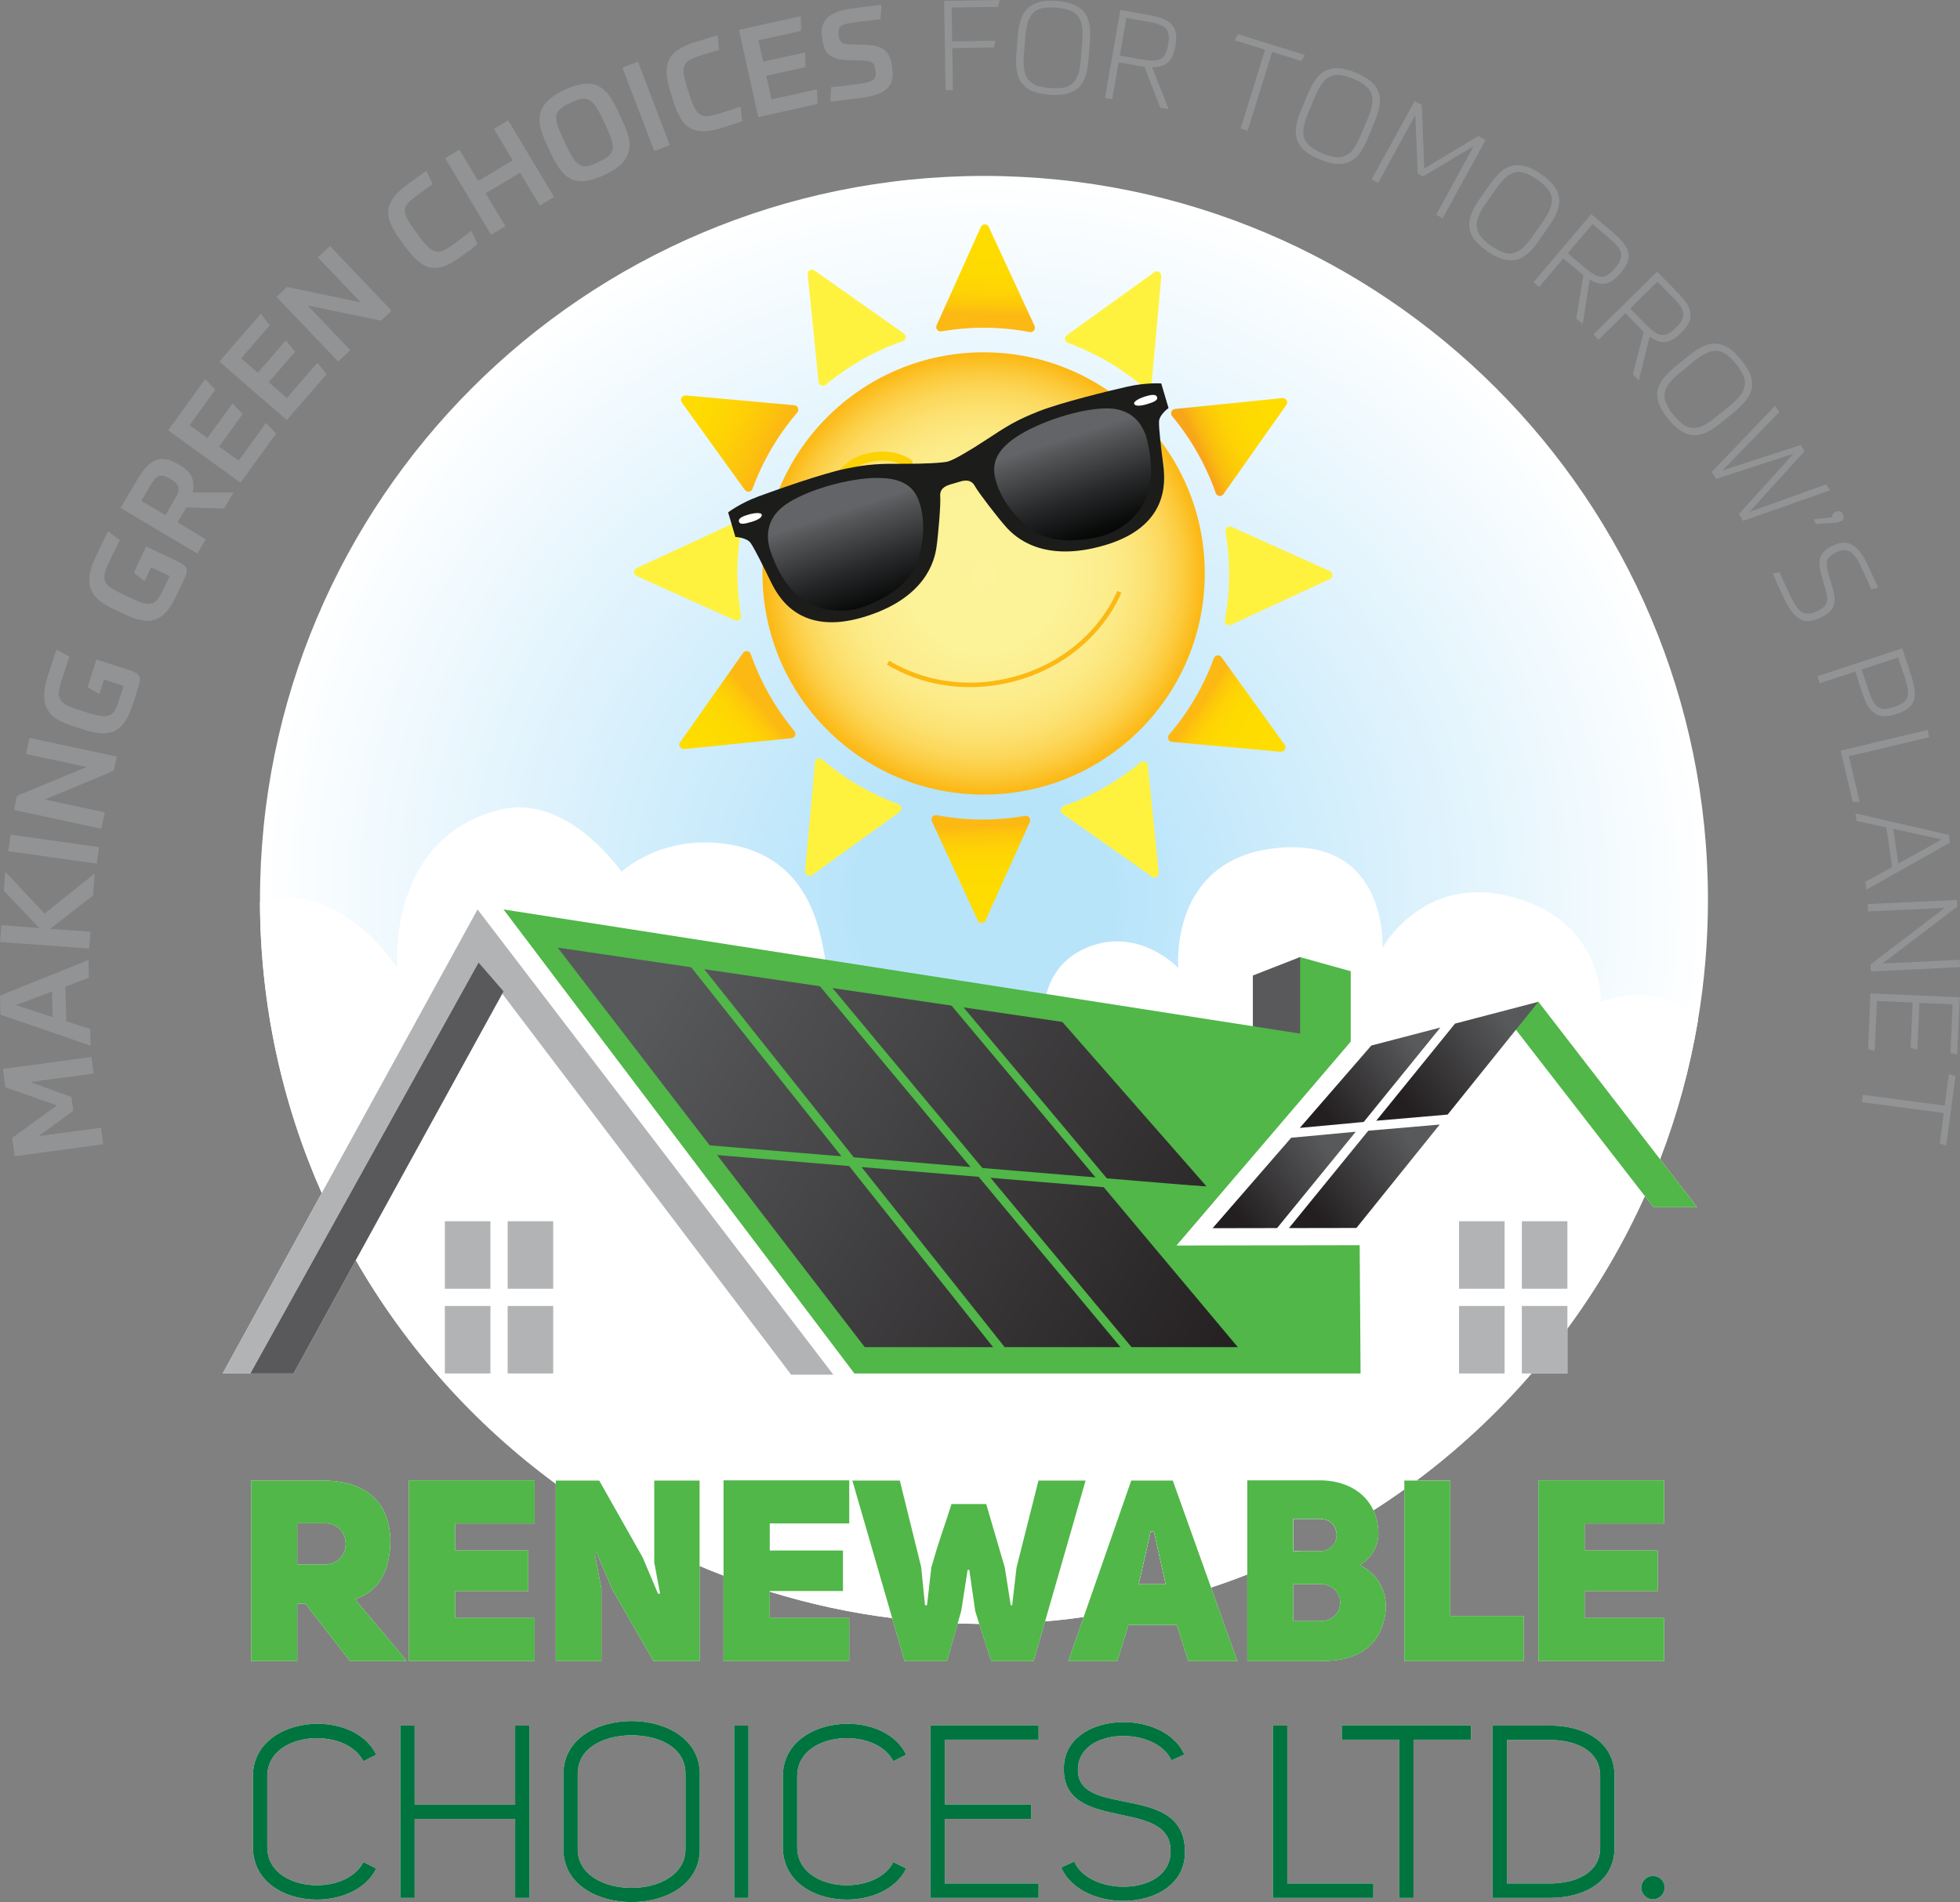<?xml version="1.0" encoding="UTF-8"?>
<svg id="Layer_2" data-name="Layer 2" xmlns="http://www.w3.org/2000/svg" xmlns:xlink="http://www.w3.org/1999/xlink" viewBox="0 0 175.13 169.95">
  <rect x="0" y="0" width="175.13" height="169.95" fill="#808080" stroke="none"/>
  <defs>
    <style>
      .cls-1 {
        fill: #b1b3b4;
      }

      .cls-1, .cls-2, .cls-3, .cls-4, .cls-5, .cls-6, .cls-7, .cls-8, .cls-9, .cls-10, .cls-11, .cls-12, .cls-13, .cls-14, .cls-15, .cls-16, .cls-17, .cls-18, .cls-19, .cls-20, .cls-21, .cls-22, .cls-23, .cls-24, .cls-25, .cls-26, .cls-27 {
        stroke-width: 0px;
      }

      .cls-2 {
        fill: url(#linear-gradient-12);
      }

      .cls-3 {
        fill: url(#linear-gradient);
      }

      .cls-4 {
        fill: url(#linear-gradient-6);
      }

      .cls-5 {
        fill: #fff23e;
      }

      .cls-6 {
        fill: url(#linear-gradient-11);
      }

      .cls-7 {
        fill: url(#linear-gradient-5);
      }

      .cls-8, .cls-28, .cls-29, .cls-30, .cls-31, .cls-32 {
        fill: none;
      }

      .cls-9 {
        fill: #50b748;
      }

      .cls-10 {
        fill: #919395;
      }

      .cls-11 {
        fill: url(#linear-gradient-13);
      }

      .cls-28 {
        stroke-width: .72px;
      }

      .cls-28, .cls-29, .cls-30, .cls-31, .cls-32 {
        stroke-miterlimit: 10;
      }

      .cls-28, .cls-29, .cls-32 {
        stroke: #50b748;
      }

      .cls-29, .cls-30 {
        stroke-width: .81px;
      }

      .cls-12 {
        fill: #fff;
      }

      .cls-30 {
        stroke: #fdd204;
        stroke-linecap: round;
      }

      .cls-13 {
        fill: url(#linear-gradient-2);
      }

      .cls-14 {
        fill: #221f1f;
      }

      .cls-15 {
        fill: url(#linear-gradient-7);
      }

      .cls-16 {
        fill: url(#radial-gradient-2);
      }

      .cls-17 {
        fill: url(#linear-gradient-3);
      }

      .cls-18 {
        fill: #1c1c1a;
      }

      .cls-19 {
        fill: #00743e;
      }

      .cls-20 {
        fill: url(#linear-gradient-9);
      }

      .cls-31 {
        stroke: #fcb813;
        stroke-width: .4px;
      }

      .cls-21 {
        fill: url(#radial-gradient);
      }

      .cls-22 {
        fill: url(#linear-gradient-8);
      }

      .cls-32 {
        stroke-width: .76px;
      }

      .cls-23 {
        fill: url(#linear-gradient-10);
      }

      .cls-24 {
        fill: url(#radial-gradient-3);
      }

      .cls-25 {
        fill: url(#linear-gradient-4);
      }

      .cls-26 {
        fill: url(#radial-gradient-4);
      }

      .cls-27 {
        fill: #59595c;
      }
    </style>
    <radialGradient id="radial-gradient" cx="87.92" cy="80.41" fx="87.92" fy="80.41" r="64.69" gradientUnits="userSpaceOnUse">
      <stop offset=".18" stop-color="#b8e4fa"/>
      <stop offset="1" stop-color="#fff"/>
    </radialGradient>
    <radialGradient id="radial-gradient-2" cx="-293.59" cy="353.2" fx="-293.59" fy="353.2" r="19.76" gradientTransform="translate(295.44 -358.48) rotate(-12.87)" gradientUnits="userSpaceOnUse">
      <stop offset="0" stop-color="#fcf39a"/>
      <stop offset=".35" stop-color="#fcf297"/>
      <stop offset=".51" stop-color="#fcee90"/>
      <stop offset=".64" stop-color="#fce983"/>
      <stop offset=".74" stop-color="#fce171"/>
      <stop offset=".83" stop-color="#fcd75a"/>
      <stop offset=".91" stop-color="#fcca3c"/>
      <stop offset=".98" stop-color="#fcbb1b"/>
      <stop offset="1" stop-color="#fcb813"/>
    </radialGradient>
    <linearGradient id="linear-gradient" x1="59.64" y1="35.22" x2="69.27" y2="40.27" gradientUnits="userSpaceOnUse">
      <stop offset="0" stop-color="#fd0"/>
      <stop offset=".36" stop-color="#feda01"/>
      <stop offset=".62" stop-color="#fed006"/>
      <stop offset=".85" stop-color="#fcc10e"/>
      <stop offset=".95" stop-color="#fcb813"/>
    </linearGradient>
    <linearGradient id="linear-gradient-2" x1="69.83" y1="61.1" x2="61.42" y2="68.29" gradientUnits="userSpaceOnUse">
      <stop offset=".24" stop-color="#fcb813"/>
      <stop offset=".33" stop-color="#fdc80a"/>
      <stop offset=".44" stop-color="#fed404"/>
      <stop offset=".6" stop-color="#fedb00"/>
      <stop offset="1" stop-color="#fd0"/>
    </linearGradient>
    <linearGradient id="linear-gradient-3" x1="87.64" y1="73" x2="88.09" y2="82.63" gradientUnits="userSpaceOnUse">
      <stop offset=".08" stop-color="#fcb813"/>
      <stop offset=".18" stop-color="#fdc80a"/>
      <stop offset=".32" stop-color="#fed404"/>
      <stop offset=".51" stop-color="#fedb00"/>
      <stop offset="1" stop-color="#fd0"/>
    </linearGradient>
    <linearGradient id="linear-gradient-4" x1="107.33" y1="62.8" x2="113.19" y2="66.87" gradientUnits="userSpaceOnUse">
      <stop offset="0" stop-color="#fcb813"/>
      <stop offset=".12" stop-color="#fdc80a"/>
      <stop offset=".26" stop-color="#fed404"/>
      <stop offset=".47" stop-color="#fedb00"/>
      <stop offset="1" stop-color="#fd0"/>
    </linearGradient>
    <linearGradient id="linear-gradient-5" x1="105.89" y1="40.93" x2="116.44" y2="36.19" gradientUnits="userSpaceOnUse">
      <stop offset=".13" stop-color="#f9a51a"/>
      <stop offset=".19" stop-color="#fab711"/>
      <stop offset=".29" stop-color="#fcc809"/>
      <stop offset=".41" stop-color="#fed404"/>
      <stop offset=".57" stop-color="#fedb00"/>
      <stop offset=".99" stop-color="#fd0"/>
    </linearGradient>
    <linearGradient id="linear-gradient-6" x1="88.05" y1="29.42" x2="88.36" y2="19.63" gradientUnits="userSpaceOnUse">
      <stop offset=".13" stop-color="#fcb813"/>
      <stop offset=".23" stop-color="#fdc80a"/>
      <stop offset=".35" stop-color="#fed404"/>
      <stop offset=".53" stop-color="#fedb00"/>
      <stop offset="1" stop-color="#fd0"/>
    </linearGradient>
    <radialGradient id="radial-gradient-3" cx="-302.39" cy="345.28" fx="-302.39" fy="345.28" r=".84" gradientTransform="translate(295.44 -358.48) rotate(-12.87)" gradientUnits="userSpaceOnUse">
      <stop offset="0" stop-color="#fff"/>
      <stop offset=".36" stop-color="#fdfdfd"/>
      <stop offset=".5" stop-color="#f6f6f6"/>
      <stop offset=".6" stop-color="#eaeaea"/>
      <stop offset=".68" stop-color="#d9d8d8"/>
      <stop offset=".76" stop-color="#c3c2c2"/>
      <stop offset=".82" stop-color="#a7a6a6"/>
      <stop offset=".88" stop-color="#878585"/>
      <stop offset=".93" stop-color="#615f5f"/>
      <stop offset=".98" stop-color="#373535"/>
      <stop offset="1" stop-color="#221f1f"/>
    </radialGradient>
    <radialGradient id="radial-gradient-4" cx="-287.13" cy="345.29" fx="-287.13" fy="345.29" r=".84" xlink:href="#radial-gradient-3"/>
    <linearGradient id="linear-gradient-7" x1="-338.42" y1="198.03" x2="-339.12" y2="187.63" gradientTransform="translate(357.64 -219.53) rotate(-14.23)" gradientUnits="userSpaceOnUse">
      <stop offset="0" stop-color="#000"/>
      <stop offset=".18" stop-color="#0a0b0b"/>
      <stop offset=".49" stop-color="#272829"/>
      <stop offset=".91" stop-color="#56585a"/>
      <stop offset="1" stop-color="#626467"/>
    </linearGradient>
    <linearGradient id="linear-gradient-8" x1="-317.39" y1="196.62" x2="-318.08" y2="186.22" xlink:href="#linear-gradient-7"/>
    <linearGradient id="linear-gradient-9" x1="118.77" y1="102.75" x2="110.73" y2="108.63" gradientUnits="userSpaceOnUse">
      <stop offset="0" stop-color="#58595b"/>
      <stop offset="1" stop-color="#231f20"/>
    </linearGradient>
    <linearGradient id="linear-gradient-10" x1="126.1" y1="102.18" x2="117.58" y2="108.41" xlink:href="#linear-gradient-9"/>
    <linearGradient id="linear-gradient-11" x1="134.91" y1="91.7" x2="125.54" y2="98.56" xlink:href="#linear-gradient-9"/>
    <linearGradient id="linear-gradient-12" x1="126.5" y1="93.68" x2="118.45" y2="99.57" xlink:href="#linear-gradient-9"/>
    <linearGradient id="linear-gradient-13" x1="58.62" y1="88.58" x2="111.43" y2="121.75" xlink:href="#linear-gradient-9"/>
  </defs>
  <g id="Layer_1-2" data-name="Layer 1">
    <path class="cls-21" d="M87.92,15.72c-35.73,0-64.69,28.96-64.69,64.69v.21c.03,9.24,2,18.03,5.52,25.98.38.84.77,1.68,1.18,2.5.58,1.19,1.21,2.35,1.86,3.5,4.51,7.84,10.61,14.65,17.87,19.98,2.04,1.5,4.17,2.88,6.38,4.13.79.45,1.6.89,2.42,1.3,1.32.69,2.67,1.32,4.05,1.91.7.3,1.42.59,2.14.86,1.35.53,2.73,1.01,4.13,1.44,3.53,1.09,7.18,1.89,10.94,2.36,1.92.25,3.87.41,5.85.48.64.02,1.28.03,1.93.04h.42c1.84,0,3.66-.08,5.46-.23,1.16-.09,2.31-.22,3.45-.39,3.92-.53,7.72-1.42,11.38-2.63,1.1-.36,2.18-.75,3.24-1.17,1.62-.62,3.21-1.32,4.76-2.08h-.66v-2.89h2.37c.92,0,1.4.57,1.49,1.21,1.13-.62,2.23-1.28,3.31-1.97.94-.6,1.86-1.22,2.76-1.87.36-.26.73-.52,1.09-.79,3.76-2.81,7.21-6.02,10.28-9.57,1.12-1.29,2.19-2.63,3.2-4.01,2.7-3.67,5.03-7.64,6.92-11.84.48-1.08.94-2.18,1.36-3.29,1.52-3.95,2.66-8.09,3.38-12.37.59-3.51.9-7.12.9-10.8,0-35.73-28.96-64.69-64.69-64.69ZM101.74,141.56l1.07-4.71h.3l1.05,4.71h-2.42Z"/>
    <path class="cls-12" d="M23.88,158.7v6.35c0,4.03,7.02,4.48,8.59,1.33l1.15.57c-2.07,4.26-11.02,3.63-11.02-1.9v-6.35c0-5.41,8.93-6.24,11.02-1.91l-1.15.57v.02c-1.57-3.16-8.59-2.7-8.59,1.32Z"/>
    <path class="cls-12" d="M31.71,142.89c1.96-.62,3.17-2.3,3.17-5.29-.09-3.78-2.67-5.31-5.99-5.31h-6.45v16.13h4.12v-5.12h.73l3.99,5.12h5.08l-4.65-5.53ZM28.96,139.79h-2.4v-3.69h2.4c2.57,0,2.57,3.69,0,3.69Z"/>
    <polygon class="cls-12" points="46.03 154.18 47.32 154.18 47.32 169.58 46.03 169.58 46.03 162.53 37.05 162.53 37.05 169.58 35.77 169.58 35.77 154.18 37.05 154.18 37.05 161.25 46.03 161.25 46.03 154.18"/>
    <polygon class="cls-12" points="36.54 132.27 47.77 132.27 47.77 136.12 40.67 136.12 40.67 138.54 47.2 138.54 47.2 142.16 40.67 142.16 40.67 144.57 47.77 144.57 47.77 148.42 36.54 148.42 36.54 132.27"/>
    <path class="cls-12" d="M50.34,158.51v6.72c0,6.3,12.19,6.3,12.19,0v-6.72c0-6.31-12.19-6.31-12.19,0ZM61.25,165.23c-.02,4.61-9.63,4.61-9.63,0v-6.72c0-2.39,2.39-3.44,4.78-3.46,2.42,0,4.85,1.02,4.85,3.46v6.72Z"/>
    <rect class="cls-12" x="65.6" y="154.18" width="1.28" height="15.4"/>
    <path class="cls-12" d="M71.23,158.7v6.35c0,4.03,7.02,4.48,8.59,1.33l1.15.57c-2.07,4.26-11.02,3.63-11.02-1.9v-6.35c0-5.41,8.93-6.24,11.02-1.91l-1.15.57v.02c-1.57-3.16-8.59-2.7-8.59,1.32Z"/>
    <polygon class="cls-12" points="83.14 154.16 92.8 154.16 92.8 155.44 84.43 155.44 84.43 161.23 92.15 161.23 92.15 162.53 84.43 162.53 84.43 168.29 92.8 168.29 92.8 169.58 83.14 169.58 83.14 154.16"/>
    <path class="cls-12" d="M105.87,165.75c-.27,5.09-9.18,5.41-11.05,1.11l1.15-.52h.02c1.37,3.11,8.29,3.06,8.59-.63.46-5.33-9.76-1.7-9.52-7.83.17-4.98,8.94-5.28,10.76-1.11l-1.15.52c-1.35-3.02-8.09-2.98-8.35.63-.33,4.81,9.87,1.05,9.55,7.83Z"/>
    <polygon class="cls-12" points="115.02 168.29 122.71 168.29 122.71 169.58 113.73 169.58 113.73 154.18 115.02 154.18 115.02 168.29"/>
    <polygon class="cls-12" points="119.89 154.16 131.43 154.16 131.43 155.44 126.3 155.44 126.3 169.58 125.02 169.58 125.02 155.44 119.89 155.44 119.89 154.16"/>
    <path class="cls-12" d="M138.5,154.18h-5.13v15.4h5.13c2.89,0,5.76-1.33,5.76-4.48v-6.42c0-3.17-2.87-4.5-5.76-4.5ZM142.98,165.1c0,2.28-2.24,3.19-4.48,3.19h-3.85v-12.82h3.85c2.24,0,4.48.91,4.48,3.21v6.42Z"/>
    <path class="cls-12" d="M148.74,168.66c0,.59-.46,1.05-1.05,1.05s-1.04-.46-1.04-1.05.46-1.04,1.04-1.04,1.05.46,1.05,1.04Z"/>
    <polygon class="cls-12" points="141.59 136.12 141.59 138.54 148.12 138.54 148.12 142.16 141.59 142.16 141.59 144.57 148.69 144.57 148.69 148.42 137.46 148.42 137.46 132.27 148.69 132.27 148.69 136.12 141.59 136.12"/>
    <path class="cls-12" d="M151.71,91.21c-.2-.22-.4-.42-.62-.6-3.58-3.04-8.05-1.08-8.05-1.08,0,0,.23-6.48-6.67-8.99-8.86-3.22-12.84,4.16-12.84,4.16,0,0,.54-9.84-9.3-8.94-9.85.89-8.95,10.73-8.95,10.73,0,0-3.54-3.8-8.23-1.79-2.2.95-3.16,2.62-3.55,4.12-.24.87-.28,1.67-.27,2.24.01.49.06.8.06.8l7.86,13.76v.02s-.87.17-.87.17l-1.21.24h-.04l-8.9,1.73-9.19,1.79-3.32-5.64-4.37-7.42s.82-5.02.85-7.98v-.29c-.01-.58-.05-1.06-.14-1.39-.07-.27-.14-.65-.22-1.11-.5-2.93-1.56-9.14-8.63-10.3-5.96-.97-9.58,2.46-9.58,2.46,0,0-4.81-7.08-10.91-5.54-10.11,2.55-9.13,14.13-9.13,14.13,0,0-4.99-7.9-11.99-5.95-.09.03-.18.05-.27.08.03,9.24,2,18.03,5.52,25.98l-8.85,16.12h6.33l5.56-10.12c4.51,7.84,10.61,14.65,17.87,19.98v15.84h4.08v-6.45s-.59-3.12-.59-3.12l.18-.02,1.41,3.24,3.65,6.35h4.12v-8.5c.7.3,1.42.59,2.14.86v7.64h11.23v-3.85h-7.1v-2.35c3.53,1.09,7.18,1.89,10.94,2.36l1.11,3.84h3.78l.96-3.36c.64.02,1.28.03,1.93.04l1.07,3.32h3.79l1.02-3.55c1.16-.09,2.31-.22,3.45-.39l-1.37,3.94h4.37l1-3.23h4.31l1.04,3.23h4.38l-2.35-6.57c1.1-.36,2.18-.75,3.24-1.17v7.74h6.58c3.58,0,5.33-1.57,5.74-4.17.21-1.23-.07-3.3-2.28-4.42,1.17-.59,1.64-1.89,1.67-2.62.02-.85-.13-1.61-.44-2.26.94-.6,1.86-1.22,2.76-1.87v15.34h10.66v-4.03h-6.56v-12.1h-3.01c3.76-2.81,7.21-6.02,10.28-9.57h3.2v-4.01c2.7-3.67,5.03-7.64,6.92-11.84l.77.99h3.9l-3.31-4.28c1.52-3.95,2.66-8.09,3.38-12.37ZM104.16,141.56h-2.42l1.07-4.71h.3l1.05,4.71ZM117.92,144.85h-2.37v-3.31h2.37c2.41,0,2.46,3.31,0,3.31ZM117.92,138.6h-2.37v-2.89h2.37c.92,0,1.4.57,1.49,1.21.12.79-.39,1.68-1.49,1.68Z"/>
    <rect class="cls-12" x="114.93" y="100.19" width="15.27" height=".81" transform="translate(-8.37 11.16) rotate(-5.04)"/>
    <circle class="cls-16" cx="87.89" cy="51.24" r="19.76"/>
    <path class="cls-31" d="M100.02,52.88c-1.68,3.8-5.3,6.87-9.96,7.93-3.88.89-7.71.2-10.71-1.6"/>
    <path class="cls-8" d="M109.34,46.34c2.71,11.84-4.7,23.64-16.54,26.34s-23.64-4.7-26.34-16.54c-1.15-5.03-.47-10.06,1.59-14.38,1.36-2.84,3.32-5.38,5.76-7.42,2.58-2.15,5.69-3.74,9.19-4.54,11.84-2.71,23.64,4.7,26.34,16.54Z"/>
    <path class="cls-5" d="M56.88,50.76l8.84-4.09c.29-.13.61.11.55.43-.5,2.62-.51,5.3-.06,7.9.05.31-.26.55-.55.42l-8.78-3.95c-.31-.14-.31-.58,0-.72Z"/>
    <path class="cls-5" d="M71.94,77.83l.88-9.7c.03-.32.4-.47.65-.27,2.02,1.74,4.33,3.09,6.82,4,.3.11.35.5.09.69l-7.81,5.63c-.27.2-.65-.02-.62-.36Z"/>
    <path class="cls-5" d="M102.91,78.32l-7.96-5.61c-.26-.18-.21-.59.09-.69,2.52-.88,4.84-2.21,6.88-3.9.24-.2.61-.05.64.27l.97,9.58c.03.34-.34.56-.62.36Z"/>
    <path class="cls-5" d="M118.83,51.74l-8.84,4.09c-.29.13-.61-.11-.55-.43.5-2.62.51-5.3.06-7.9-.05-.31.26-.55.55-.42l8.78,3.95c.31.14.31.58,0,.72Z"/>
    <path class="cls-5" d="M103.77,24.67l-.88,9.7c-.03.32-.4.47-.65.27-2.02-1.74-4.33-3.09-6.82-4-.3-.11-.35-.5-.09-.69l7.81-5.63c.27-.2.65.02.62.36Z"/>
    <path class="cls-3" d="M61.27,35.33l9.7.88c.32.03.47.4.27.65-1.74,2.02-3.09,4.33-4,6.82-.11.3-.5.35-.69.09l-5.63-7.81c-.2-.27.02-.65.36-.62Z"/>
    <path class="cls-13" d="M60.78,66.31l5.61-7.96c.18-.26.59-.21.69.09.88,2.52,2.21,4.84,3.9,6.88.2.24.05.61-.27.64l-9.58.97c-.34.03-.56-.34-.36-.62Z"/>
    <path class="cls-17" d="M87.36,82.23l-4.09-8.84c-.13-.29.11-.61.43-.55,2.62.5,5.3.51,7.9.06.31-.05.55.26.42.55l-3.95,8.78c-.14.31-.58.31-.72,0Z"/>
    <path class="cls-25" d="M114.43,67.17l-9.7-.88c-.32-.03-.47-.4-.27-.65,1.74-2.02,3.09-4.33,4-6.82.11-.3.5-.35.69-.09l5.63,7.81c.2.27-.02.65-.36.62Z"/>
    <path class="cls-7" d="M114.93,36.19l-5.61,7.96c-.18.26-.59.21-.69-.09-.88-2.52-2.21-4.84-3.9-6.88-.2-.24-.05-.61.27-.64l9.58-.97c.34-.03.56.34.36.62Z"/>
    <path class="cls-4" d="M88.35,20.28l4.09,8.84c.13.29-.11.61-.43.55-2.62-.5-5.3-.51-7.9-.06-.31.05-.55-.26-.42-.55l3.95-8.78c.14-.31.58-.31.72,0Z"/>
    <path class="cls-5" d="M72.79,24.18l7.96,5.61c.26.18.21.59-.09.69-2.52.88-4.84,2.21-6.88,3.9-.24.2-.61.05-.64-.27l-.97-9.58c-.03-.34.34-.56.62-.36Z"/>
    <circle class="cls-14" cx="79.18" cy="46.53" r="3.34"/>
    <circle class="cls-24" cx="77.55" cy="45.48" r=".84"/>
    <circle class="cls-14" cx="94.07" cy="43.13" r="3.34"/>
    <circle class="cls-26" cx="92.43" cy="42.09" r=".84"/>
    <path class="cls-30" d="M74.37,43.49s1.08-1.91,2.71-2.44c2.51-.83,4.05.33,4.05.33"/>
    <path class="cls-30" d="M90.37,39.18s1.53-1.56,3.25-1.66c2.64-.15,3.83,1.36,3.83,1.36"/>
    <g>
      <path class="cls-18" d="M85.78,43.03c.61-.18,1.06-.11,1.34.42s2.01,2.78,2.77,3.63,3.26,3.3,8.88,1.62,5.37-5.59,5.17-7.15-.4-3.26-.38-3.88.85-1.21.85-1.21l-.65-2.2s-1.37-.09-3.04.29-5.86,1.4-7.88,2.19-2.94,1.38-4.56,2.45-3.02,1.88-3.53,2.03h.03c-.5.14-2.12.23-4.06.22-1.94-.01-3.04,0-5.16.44s-6.19,1.89-7.8,2.48-2.7,1.42-2.7,1.42l.65,2.2s1.02.04,1.37.55,1.11,2.04,1.8,3.46,2.62,4.83,8.24,3.16c5.62-1.67,6.38-5.09,6.55-6.22s.4-3.95.34-4.55.28-.9.89-1.09l.89-.26Z"/>
      <path class="cls-15" d="M68.74,48.91c-.25-1.06-.31-2.77,1.78-4.04s5.43-2.1,7.55-2.16,3.46.46,4.03,2.04c.57,1.58.5,3.57-.13,5.43-.63,1.86-2.5,3.17-4.68,3.99s-4.65.37-6.26-1.18-2.29-4.08-2.29-4.08Z"/>
      <path class="cls-22" d="M102.38,38.9c-.37-1.02-1.25-2.49-3.69-2.41s-5.7,1.22-7.51,2.32c-1.81,1.1-2.64,2.28-2.26,3.91s1.53,3.26,3.08,4.48c1.54,1.22,3.82,1.29,6.1.79,2.28-.51,4.1-2.23,4.59-4.41s-.31-4.67-.31-4.67Z"/>
      <path class="cls-12" d="M66.03,46.61c-.11-.36.53-.53.84-.63s1.12-.25,1.19,0-.38.5-.91.65-1.03.3-1.12-.02Z"/>
      <path class="cls-12" d="M103.39,35.49c-.11-.36-.73-.16-1.05-.07s-1.07.4-1,.65.59.21,1.12.05,1.02-.32.93-.63Z"/>
    </g>
    <polygon class="cls-9" points="111.95 92.64 111.95 87.17 116.17 85.52 120.69 86.78 120.69 93.06 115.07 94.98 111.95 92.64"/>
    <polygon class="cls-27" points="111.95 92.64 111.95 87.17 116.17 85.52 116.17 94.98 111.95 92.64"/>
    <polygon class="cls-1" points="74.46 122.83 70.69 122.83 44.88 88.79 42.76 86 29.93 109.1 22.37 122.72 19.9 122.72 28.75 106.6 42.67 81.26 74.46 122.83"/>
    <polygon class="cls-9" points="76.34 122.72 44.99 81.26 120.7 93.06 105.12 111.29 121.49 111.26 121.57 122.72 76.34 122.72"/>
    <rect class="cls-1" x="39.75" y="109.12" width="4.07" height="6.03"/>
    <rect class="cls-1" x="45.36" y="109.12" width="4.07" height="6.03"/>
    <rect class="cls-1" x="39.75" y="116.69" width="4.07" height="6.03"/>
    <rect class="cls-1" x="45.36" y="116.69" width="4.07" height="6.03"/>
    <rect class="cls-1" x="130.37" y="109.12" width="4.07" height="6.03"/>
    <rect class="cls-1" x="135.98" y="109.12" width="4.07" height="6.03"/>
    <rect class="cls-1" x="130.37" y="116.69" width="4.07" height="6.03"/>
    <rect class="cls-1" x="135.98" y="116.69" width="4.07" height="6.03"/>
    <polygon class="cls-9" points="151.64 107.86 147.74 107.86 146.97 106.87 135.45 92.01 134.83 91.21 137.46 89.51 148.33 103.58 151.64 107.86"/>
    <polygon class="cls-27" points="44.99 88.58 44.88 88.79 31.79 112.6 26.23 122.72 22.37 122.72 29.93 109.1 42.76 86 44.99 88.58"/>
    <polygon class="cls-20" points="115.37 101.66 108.35 109.74 114.11 109.73 121.14 101.12 115.37 101.66"/>
    <polygon class="cls-23" points="128.64 100.48 121.2 109.72 115.17 109.73 122.26 101.03 128.64 100.48"/>
    <polygon class="cls-6" points="129.35 99.59 137.46 89.51 130.01 91.46 122.97 100.14 129.35 99.59"/>
    <polygon class="cls-2" points="116.14 100.78 122.53 93.42 128.7 91.81 121.85 100.25 116.14 100.78"/>
    <g>
      <path class="cls-10" d="M9.02,100.76l-5.57.75,3.1-2.26-.17-1.23-3.67-1.34,5.66-.76-.2-1.48-7.91,1.07.22,1.64,4.6,1.62-3.99,2.9.22,1.64,7.91-1.07-.2-1.48Z"/>
      <path class="cls-10" d="M8.06,91.94l-2.14-.69-.07-3.09,2.09-.81-.03-1.57-7.91,3.17.04,1.71,8.06,2.77-.04-1.49ZM1.42,89.81l3.23-1.22.05,2.29-3.28-1.07Z"/>
      <path class="cls-10" d="M8.45,78.06l-4.47,3.57-3.52-3.75-.12,1.71,3.17,3.33-3.39-.25-.11,1.5,7.96.58.11-1.5-3.6-.26,3.83-2.97.14-1.96Z"/>
      <path class="cls-10" d="M.95,74.58l-.21,1.48,7.91,1.1.21-1.47-7.91-1.11Z"/>
      <path class="cls-10" d="M10.44,67.6l-7.81-1.67-.31,1.44,5.42,1.16-6.22,2.58-.27,1.26,7.8,1.68.32-1.46-5.37-1.15,6.16-2.57.28-1.27Z"/>
      <path class="cls-10" d="M12.39,60.35c-.12-.18-.37-.32-.73-.44l-3.04-.98-.8,2.48,1.06.6.41-1.29,1.75.56-.41,1.3c-.12.36-.24.64-.36.86-.12.22-.27.37-.46.46-.19.09-.43.11-.72.08-.3-.03-.67-.12-1.12-.26l-1.01-.32c-.44-.15-.79-.28-1.04-.42-.26-.14-.44-.3-.54-.49-.11-.18-.15-.41-.12-.67.03-.26.1-.59.22-.97.04-.11.08-.23.12-.36.04-.12.08-.27.14-.43.05-.16.11-.36.19-.59.08-.22.17-.49.28-.8l-1.16-.62c-.14.4-.26.78-.38,1.13-.12.35-.25.75-.39,1.19-.22.68-.33,1.27-.33,1.76-.01.49.09.91.28,1.25.19.35.47.64.86.87.38.24.84.44,1.38.61l1.05.34c.57.18,1.08.29,1.52.32.44.03.84-.04,1.19-.2.35-.17.66-.44.92-.83.27-.38.51-.9.71-1.55.01-.02.04-.13.11-.32.06-.19.13-.4.2-.62.07-.23.13-.43.19-.63.06-.19.09-.3.1-.32.08-.29.05-.52-.07-.7Z"/>
      <path class="cls-10" d="M16.62,50.73c-.1-.19-.32-.37-.67-.53l-2.89-1.37-1.11,2.35.97.73.58-1.22,1.66.78-.59,1.24c-.16.34-.31.61-.46.8-.15.2-.32.33-.52.4-.2.06-.44.06-.73-.01-.28-.07-.64-.21-1.07-.42l-.96-.45c-.41-.2-.74-.38-.97-.55-.24-.17-.4-.35-.48-.55-.07-.2-.08-.43-.02-.68.06-.26.17-.57.34-.94.06-.1.11-.22.17-.34.05-.11.12-.25.19-.41.07-.15.16-.34.27-.55.11-.22.23-.47.38-.76l-1.06-.77c-.19.38-.37.74-.53,1.07-.16.34-.34.71-.54,1.13-.31.65-.5,1.21-.57,1.7-.06.48-.03.91.12,1.28.14.37.38.69.73.98.35.28.78.54,1.29.78l1,.48c.54.25,1.03.42,1.47.51.43.09.83.07,1.2-.04.37-.12.71-.35,1.03-.69.31-.35.61-.83.9-1.45.01-.02.06-.12.15-.3.08-.18.18-.38.28-.59.1-.22.19-.42.27-.6.09-.18.13-.29.14-.31.12-.27.13-.51.03-.7Z"/>
      <path class="cls-10" d="M20.02,45.43l.85-1.42h-3.66c.12-.51.1-.96-.07-1.36-.16-.39-.5-.74-1.01-1.05l-.29-.17c-.72-.42-1.35-.53-1.9-.32-.54.21-1.07.74-1.59,1.6l-1.58,2.67,6.86,4.08.76-1.28-2.53-1.51.79-1.33,3.37.09ZM15.89,44.06c-.07.18-.17.38-.31.61l-.8,1.36-2.16-1.28.81-1.36c.13-.23.26-.42.38-.56.12-.14.25-.24.38-.29.13-.04.28-.05.44-.01.16.04.35.12.56.25l.07.04c.22.13.38.26.49.38.11.12.18.25.2.39.02.14,0,.3-.06.47Z"/>
      <path class="cls-10" d="M23.77,37.79l-2.45,3.37-1.74-1.26,2.1-2.9-.9-.96-2.25,3.1-1.59-1.15,2.29-3.16-.89-.96-3.31,4.58,6.46,4.68,3.18-4.39-.9-.95Z"/>
      <path class="cls-10" d="M28.36,32.41l-2.73,3.15-1.62-1.41,2.35-2.71-.82-1.03-2.51,2.9-1.48-1.29,2.55-2.95-.8-1.03-3.7,4.27,6.03,5.22,3.55-4.09-.82-1.03Z"/>
      <path class="cls-10" d="M34.99,27.76l-5.51-5.78-1.08,1.02,3.83,4.01-6.59-1.37-.93.89,5.51,5.78,1.08-1.03-3.8-3.98,6.55,1.35.94-.89Z"/>
      <path class="cls-10" d="M42.11,20.63c-.2.16-.38.29-.54.41-.15.12-.3.23-.44.33-.13.1-.26.19-.37.28-.11.08-.22.16-.33.24-.32.23-.59.4-.83.5-.24.1-.47.12-.68.07-.22-.04-.44-.17-.66-.38-.22-.21-.47-.5-.75-.88l-.52-.71c-.28-.38-.49-.71-.63-.98-.14-.27-.2-.52-.18-.74.01-.21.1-.42.27-.62.17-.19.42-.4.74-.64.23-.17.48-.35.75-.54.27-.2.51-.37.72-.51l-.56-1.19c-.41.29-.75.52-1,.71-.26.19-.49.36-.7.51-.51.37-.91.74-1.19,1.09-.28.36-.45.73-.5,1.12-.06.38,0,.8.18,1.24.17.43.46.92.85,1.47l.51.69c.4.54.77.96,1.13,1.26.36.3.73.49,1.12.55.38.07.79.02,1.22-.14.43-.15.91-.43,1.44-.82.16-.12.37-.27.62-.45s.55-.41.89-.68l-.56-1.19Z"/>
      <path class="cls-10" d="M45.41,10.76l-1.28.76,1.68,2.8-3.08,1.85-1.68-2.8-1.28.76,4.11,6.85,1.28-.77-1.77-2.94,3.08-1.84,1.76,2.94,1.28-.77-4.1-6.84Z"/>
      <path class="cls-10" d="M56.18,12.32c-.11-.45-.29-.95-.54-1.48l-.46-.99c-.26-.55-.53-1.02-.81-1.39-.29-.38-.62-.64-.99-.81-.36-.16-.79-.21-1.26-.15-.48.06-1.04.23-1.67.53-.65.3-1.15.62-1.49.96s-.57.7-.67,1.09c-.11.39-.11.81-.01,1.26.11.46.28.95.53,1.49l.46.98c.26.56.54,1.02.82,1.39.29.38.61.65.98.81.37.16.79.21,1.27.16.47-.06,1.02-.24,1.66-.53.65-.31,1.15-.63,1.49-.96.35-.34.57-.71.68-1.1.11-.38.11-.81.01-1.26ZM54.72,13.42c-.06.22-.2.41-.4.57-.21.16-.49.33-.86.5-.36.17-.67.28-.93.34-.25.05-.48.03-.69-.07-.21-.1-.4-.28-.58-.54-.19-.27-.38-.63-.6-1.09l-.43-.93c-.22-.47-.37-.85-.46-1.16-.08-.31-.1-.58-.04-.8.06-.21.19-.4.4-.56.2-.17.49-.33.85-.5.37-.17.68-.29.93-.34.26-.05.49-.03.7.07.2.1.4.28.58.54.19.26.39.63.61,1.09l.43.92c.21.47.37.86.45,1.17s.1.58.04.79Z"/>
      <path class="cls-10" d="M57.01,5.51l-1.4.53,2.85,7.46,1.39-.53-2.84-7.46Z"/>
      <path class="cls-10" d="M66.17,9.53c-.24.08-.45.16-.64.22s-.36.12-.52.17c-.16.05-.31.09-.44.13-.13.05-.26.09-.39.13-.38.11-.7.18-.95.2-.26.02-.48-.03-.67-.15s-.36-.31-.5-.58c-.14-.27-.28-.63-.42-1.08l-.27-.83c-.14-.46-.23-.83-.27-1.13-.05-.3-.02-.56.06-.76.09-.2.24-.37.46-.5.22-.12.53-.25.91-.37.28-.08.57-.17.89-.27.32-.09.6-.18.84-.24l-.15-1.31c-.48.14-.87.25-1.17.35-.31.09-.58.18-.82.25-.61.19-1.1.41-1.48.65-.39.25-.67.54-.84.89-.18.35-.26.76-.23,1.23.02.47.13,1.03.33,1.67l.26.82c.19.64.41,1.16.66,1.56.24.4.53.7.87.88.34.19.74.28,1.2.27.46-.01,1-.11,1.63-.31.19-.06.44-.14.73-.23.3-.09.66-.21,1.07-.36l-.15-1.3Z"/>
      <path class="cls-10" d="M73,7.98l-4.07.9-.46-2.11,3.5-.77-.04-1.31-3.74.82-.42-1.91,3.81-.84-.03-1.31-5.52,1.21,1.72,7.8,5.29-1.17-.04-1.31Z"/>
      <path class="cls-10" d="M79.73,6.13l-.02-.18c-.04-.32-.11-.6-.21-.83-.1-.24-.24-.44-.41-.59-.17-.16-.39-.28-.65-.36-.27-.09-.59-.14-.96-.16l-1.48-.05c-.2,0-.37-.02-.51-.05-.13-.03-.23-.08-.31-.15-.07-.06-.13-.15-.17-.25-.03-.1-.06-.23-.08-.38-.02-.18-.02-.33,0-.45.03-.13.09-.23.18-.32.1-.08.23-.15.4-.2.18-.06.41-.1.69-.14.33-.04.69-.09,1.07-.14.38-.05.85-.1,1.41-.16l.07-1.29c-.32.04-.6.07-.84.1-.24.02-.45.05-.65.08-.2.02-.39.05-.57.07-.18.02-.37.05-.58.08-.55.07-1,.18-1.36.33-.36.15-.65.33-.85.54-.21.21-.35.46-.42.74-.06.28-.08.58-.03.92l.02.2c.04.3.11.57.19.8.09.23.22.42.39.58.17.15.39.27.66.35.27.09.61.14,1.02.15l1.38.05c.22.01.39.03.53.06.14.03.24.08.33.15.08.07.14.16.17.27.04.11.07.25.09.41.03.2.03.36,0,.48-.02.13-.09.24-.19.33-.11.09-.26.16-.45.22-.19.05-.44.1-.76.14-.18.02-.36.05-.54.07s-.37.05-.57.08c-.21.02-.43.05-.66.08-.23.02-.5.05-.8.08l-.07,1.29c.71-.08,1.28-.14,1.71-.2.44-.06.79-.1,1.08-.14.57-.08,1.05-.18,1.43-.32s.67-.32.89-.54c.21-.22.35-.47.41-.75.06-.29.07-.62.02-1Z"/>
      <path class="cls-10" d="M89.31,0l-4.95.08.13,7.98h.66s-.06-3.76-.06-3.76l3.73-.06.12-.6-3.86.06-.05-3.03,4.16-.06.12-.61Z"/>
      <path class="cls-10" d="M97.34,2.18c-.08-.43-.24-.79-.46-1.09-.23-.29-.55-.52-.95-.68-.4-.17-.91-.27-1.51-.32-.61-.05-1.12-.02-1.54.09-.42.11-.77.29-1.04.54-.28.26-.48.6-.62,1.01-.15.42-.24.91-.28,1.48l-.13,1.64c-.04.58-.03,1.09.05,1.52s.23.8.46,1.09c.23.3.54.53.94.69.4.16.9.27,1.51.31.6.05,1.12.02,1.54-.08.42-.11.77-.29,1.05-.55.27-.25.48-.59.62-1,.14-.41.23-.91.28-1.48l.13-1.64c.04-.58.03-1.09-.05-1.53ZM96.7,3.67l-.12,1.62c-.04.52-.12.97-.23,1.32-.12.35-.28.62-.5.82-.22.2-.49.34-.82.4-.33.06-.74.08-1.22.04-.47-.04-.86-.11-1.18-.23-.31-.12-.56-.29-.75-.53-.18-.23-.3-.52-.36-.89-.06-.36-.07-.8-.03-1.33l.13-1.62c.04-.53.12-.97.23-1.32.11-.35.28-.63.49-.83.22-.2.49-.33.82-.4.33-.06.74-.07,1.21-.04.48.04.88.12,1.19.24.32.12.57.29.76.52.18.23.3.53.36.89.06.36.07.81.02,1.34Z"/>
      <path class="cls-10" d="M105.06,2.95c-.05-.3-.17-.55-.36-.76-.19-.2-.45-.37-.78-.51-.32-.14-.73-.25-1.21-.33l-2.61-.46-1.37,7.87.65.11.57-3.3,2.31.4,1.41,3.65.75.13-1.48-3.74c.61,0,1.08-.14,1.41-.43.33-.28.54-.74.65-1.37l.04-.21c.07-.4.08-.75.02-1.05ZM104.38,3.93l-.02.12c-.06.32-.14.58-.24.78-.1.2-.24.35-.42.44-.18.09-.41.14-.67.14-.28.01-.61-.03-1.01-.1l-1.96-.34.58-3.37,1.97.35c.38.06.7.14.96.24.26.09.45.21.59.36.14.15.22.34.26.56.03.22.02.49-.04.82Z"/>
      <path class="cls-10" d="M110.62,3.06l-.31.54,2.73.84-2.19,7.05.63.19,2.19-7.04,2.61.81.31-.54-5.97-1.85Z"/>
      <path class="cls-10" d="M123.17,8.21c-.13-.36-.36-.67-.69-.95-.33-.28-.78-.54-1.34-.77-.56-.23-1.05-.36-1.48-.39-.44-.03-.82.03-1.16.19-.35.16-.65.41-.91.77-.26.35-.5.79-.72,1.31l-.63,1.52c-.23.54-.37,1.03-.43,1.47-.06.43-.03.83.1,1.18s.35.66.68.94c.33.28.78.54,1.34.77.55.23,1.05.36,1.49.39.43.03.82-.03,1.16-.19.34-.16.65-.41.91-.76.26-.35.5-.79.72-1.32l.63-1.52c.23-.54.37-1.03.43-1.46.06-.44.02-.83-.1-1.18ZM122.6,9.32c-.06.36-.19.79-.39,1.28l-.63,1.5c-.2.49-.41.88-.63,1.18-.21.3-.46.51-.73.63-.27.13-.57.17-.9.13-.34-.05-.73-.16-1.17-.34-.43-.18-.78-.38-1.05-.59-.26-.21-.44-.45-.55-.73-.1-.28-.12-.6-.07-.96.06-.36.19-.78.39-1.28l.63-1.5c.2-.49.41-.88.63-1.18.21-.3.45-.51.72-.63.27-.13.57-.17.9-.13.34.04.72.16,1.17.34.44.18.79.38,1.05.59.27.21.45.46.56.73.1.28.12.6.07.96Z"/>
      <path class="cls-10" d="M132.09,12.15l-4.83,2.91-.22-5.68-.64-.35-3.84,7,.58.32,3.32-6.07.22,5.23.46.26,4.53-2.7-3.35,6.12.58.32,3.84-7-.65-.36Z"/>
      <path class="cls-10" d="M138.84,16.6c-.27-.35-.65-.69-1.14-1.04-.5-.34-.96-.58-1.37-.7-.42-.12-.81-.14-1.18-.06-.36.08-.71.26-1.05.55-.33.29-.66.67-.98,1.13l-.95,1.35c-.33.48-.57.93-.72,1.34-.16.41-.21.81-.16,1.18s.2.72.46,1.07c.27.34.65.68,1.14,1.03.5.35.96.58,1.38.7.42.13.81.15,1.18.07.36-.08.71-.27,1.04-.55.33-.28.66-.66.99-1.14l.94-1.35c.34-.47.58-.92.73-1.33.15-.42.21-.81.16-1.18s-.2-.73-.47-1.07ZM138.51,18.64c-.13.34-.35.73-.65,1.16l-.93,1.33c-.31.44-.6.78-.87,1.02-.28.25-.56.4-.85.47-.29.06-.59.03-.91-.08s-.68-.31-1.07-.58c-.38-.27-.68-.53-.9-.8-.21-.26-.34-.54-.38-.83-.04-.29,0-.61.14-.95.13-.34.35-.73.65-1.16l.93-1.34c.31-.43.6-.77.87-1.02.28-.24.56-.4.84-.46.29-.07.59-.04.91.07s.67.31,1.07.58c.39.27.69.54.9.8.22.27.35.54.39.84.04.29-.01.61-.14.95Z"/>
      <path class="cls-10" d="M145.49,22.58c-.06-.27-.19-.55-.41-.83-.21-.29-.5-.59-.87-.9l-2.03-1.72-5.16,6.09.5.43,2.17-2.56,1.79,1.51-.64,3.86.58.49.62-3.97c.53.31,1.01.43,1.43.35.43-.08.85-.37,1.26-.86l.14-.16c.26-.31.45-.6.55-.89.1-.28.13-.56.07-.84ZM144.78,23.23c-.08.21-.23.44-.44.69l-.08.09c-.21.25-.41.44-.6.55-.19.12-.39.18-.59.17-.2-.01-.42-.08-.65-.22-.24-.13-.51-.33-.82-.59l-1.52-1.29,2.21-2.61,1.52,1.29c.3.25.54.48.71.69.17.22.28.42.32.62.05.2.03.4-.06.61Z"/>
      <path class="cls-10" d="M150.72,27.13c-.19-.3-.45-.62-.8-.97l-1.86-1.89-5.68,5.61.46.47,2.39-2.36,1.64,1.67-.97,3.78.53.55.97-3.91c.5.36.97.52,1.4.48.43-.05.87-.29,1.33-.74l.15-.15c.29-.29.5-.56.63-.84.12-.27.17-.55.14-.83-.03-.27-.14-.56-.33-.87ZM150.29,28.58c-.1.2-.27.42-.5.65l-.09.08c-.24.24-.45.4-.65.5-.2.11-.4.14-.6.12-.2-.03-.41-.12-.63-.28-.23-.15-.48-.37-.76-.66l-1.4-1.42,2.43-2.4,1.4,1.42c.28.27.49.52.64.75.16.23.25.44.27.64.03.2-.01.4-.11.6Z"/>
      <path class="cls-10" d="M156.38,33.44c-.16-.4-.43-.84-.81-1.3-.39-.47-.76-.82-1.13-1.06-.36-.23-.74-.35-1.11-.37-.38-.03-.76.05-1.16.24s-.82.46-1.26.82l-1.28,1.04c-.45.37-.8.73-1.06,1.09-.26.35-.42.71-.48,1.08-.05.37,0,.76.16,1.16.16.4.43.83.81,1.3.38.47.76.82,1.13,1.06.37.23.74.36,1.11.38.38.02.77-.06,1.16-.24.4-.18.82-.46,1.26-.82l1.28-1.04c.45-.37.81-.73,1.07-1.09.26-.35.41-.72.47-1.09.05-.36,0-.75-.16-1.16ZM155.51,35.32c-.22.29-.54.6-.95.94l-1.26,1.02c-.41.34-.78.59-1.12.75-.33.16-.64.23-.94.21-.29-.02-.58-.13-.85-.32-.28-.2-.57-.48-.87-.85-.3-.37-.51-.7-.64-1.02-.14-.31-.18-.61-.14-.9.04-.3.17-.59.39-.88.22-.29.53-.6.95-.94l1.25-1.03c.42-.33.79-.58,1.12-.74.33-.16.64-.23.94-.22.29.02.57.13.85.32.27.2.56.48.87.85.3.37.52.71.65,1.02.13.31.18.62.14.91-.04.29-.17.58-.39.88Z"/>
      <path class="cls-10" d="M163.16,43.28l-6.85,2.46,4.93-5.43-.35-.54-6.98,2.26,5.07-5.21-.37-.57-5.67,5.93.4.61,6.91-2.25-4.88,5.39.39.61,7.75-2.73-.35-.53Z"/>
      <path class="cls-10" d="M164.66,45.95c-.16-.29-.38-.35-.68-.19-.2.11-.29.26-.25.45l-1.68.2.22.4,1.47-.08c.17-.01.31-.02.43-.04.11-.02.22-.06.31-.11.27-.14.33-.36.18-.63Z"/>
      <path class="cls-10" d="M167.49,51.79c-.09-.2-.17-.38-.25-.54-.07-.16-.14-.32-.21-.45-.07-.14-.13-.29-.21-.45-.22-.46-.44-.83-.68-1.11-.23-.27-.47-.47-.72-.59-.25-.13-.5-.18-.76-.16-.26.02-.52.1-.79.22l-.15.07c-.26.12-.48.26-.65.41-.17.14-.3.31-.38.51-.09.19-.13.41-.13.67.01.25.06.54.15.87l.42,1.49c.08.26.12.49.13.68,0,.18-.01.35-.08.49-.06.15-.15.28-.28.38-.13.11-.3.21-.5.31-.28.13-.53.21-.74.23-.22.03-.42-.01-.6-.1-.19-.1-.37-.27-.54-.51-.17-.24-.35-.55-.53-.94-.14-.29-.29-.61-.44-.95-.16-.33-.35-.74-.55-1.21l-.6.14c.23.54.43.98.6,1.33.16.35.31.66.44.95.23.47.45.85.68,1.15.23.3.48.51.74.65.25.13.52.19.81.16.29-.02.6-.11.94-.27l.12-.06c.57-.27.93-.59,1.08-.98.15-.39.15-.88-.02-1.47l-.44-1.55c-.08-.26-.12-.48-.13-.67s.02-.35.08-.49c.06-.14.16-.26.29-.36.13-.11.29-.2.49-.3.23-.1.44-.17.63-.18.2-.02.38.02.56.11.17.09.34.24.5.46.16.22.33.5.49.86.06.13.12.25.18.38.07.13.14.28.21.44.08.17.16.35.25.55.09.2.2.43.31.69l.61-.14c-.13-.28-.24-.52-.33-.72Z"/>
      <path class="cls-10" d="M171.08,61.7c-.03-.36-.13-.77-.28-1.24l-.83-2.53-7.58,2.49.2.63,3.18-1.04.62,1.89c.15.47.32.85.5,1.16.18.3.39.53.63.69.23.15.5.23.8.25.29,0,.63-.04,1-.17l.26-.08c.38-.12.68-.28.91-.46s.4-.4.5-.66c.1-.26.13-.57.09-.93ZM170.42,62.29c-.07.2-.19.36-.37.5-.18.13-.42.25-.73.35l-.15.05c-.3.1-.57.15-.79.15s-.42-.05-.59-.17-.32-.3-.45-.53c-.13-.24-.25-.55-.37-.92l-.63-1.9,3.26-1.07.63,1.9c.12.37.2.68.23.95.04.27.02.5-.04.69Z"/>
      <path class="cls-10" d="M172.38,65.87l-.15-.65-7.77,1.85,1.09,4.59h.62s-.97-4.09-.97-4.09l7.18-1.7Z"/>
      <path class="cls-10" d="M174.13,74.6l-8.34-1.92.09.67,2.67.58.51,3.54-2.39,1.32.1.7,7.46-4.2-.1-.69ZM169.62,77.16l-.45-3.11,4.32.96-3.87,2.15Z"/>
      <path class="cls-10" d="M175.1,85.76l-6.89.33,6.67-5.08-.03-.6-7.97.37.03.66,6.86-.32-6.64,5.06.03.62,7.97-.38-.03-.66Z"/>
      <path class="cls-10" d="M167.13,88.76l-.22,4.98.6.16.2-4.46,3.19.14-.18,4.05.6.16.18-4.18,2.97.13-.19,4.33.6.16.23-5.12-7.98-.35Z"/>
      <path class="cls-10" d="M174.14,95.96l-.38,2.83-7.31-.97-.08.66,7.31.97-.36,2.71.58.21.82-6.2-.58-.21Z"/>
    </g>
    <g>
      <path class="cls-9" d="M31.71,142.89c1.96-.62,3.17-2.3,3.17-5.29-.09-3.78-2.67-5.31-5.99-5.31h-6.45v16.13h4.12v-5.12h.73l3.99,5.12h5.08l-4.65-5.53ZM28.96,139.79h-2.4v-3.69h2.4c2.57,0,2.57,3.69,0,3.69Z"/>
      <path class="cls-9" d="M47.77,136.12v-3.85h-11.23v16.15h11.23v-3.85h-7.1v-2.41h6.53v-3.62h-6.53v-2.42h7.1Z"/>
      <path class="cls-9" d="M58.46,132.29v7.32s.52,2.78.52,2.78l-.18.02-1.37-3.24-1.39-2.46-2.5-4.42h-3.88v16.13h4.08v-6.45s-.59-3.12-.59-3.12l.18-.02,1.41,3.24,3.65,6.35h4.12v-16.13h-4.05Z"/>
      <path class="cls-9" d="M75.88,136.12v-3.85h-11.23v16.15h11.23v-3.85h-7.1v-2.41h6.54v-3.62h-6.54v-2.42h7.1Z"/>
      <path class="cls-9" d="M92.79,132.29l-1.96,7.77-.39,3.37h-.13l-.53-3.37-1.66-5.67h-3.1c-.91,2.87-.96,2.73-1.8,5.65l-.39,3.39h-.18l-.34-3.41-1.91-7.73h-4.24l3.56,12.29,1.11,3.84h3.78l.96-3.36.32-1.13.57-3.66h.15l.53,3.69.36,1.14,1.07,3.32h3.79l1.02-3.55,3.62-12.58h-4.21Z"/>
      <path class="cls-9" d="M108.21,141.85l-3.42-9.56h-3.71l-4.25,12.19-1.37,3.94h4.37l1-3.23h4.31l1.04,3.23h4.38l-2.35-6.57ZM102.81,136.85h.3l1.05,4.71h-2.42l1.07-4.71Z"/>
      <path class="cls-9" d="M121.49,139.83c1.17-.59,1.64-1.89,1.67-2.62.02-.85-.13-1.61-.44-2.26-.79-1.7-2.58-2.68-4.8-2.68h-6.47v16.15h6.58c3.58,0,5.33-1.57,5.74-4.17.21-1.23-.07-3.3-2.28-4.42ZM115.55,138.6v-2.89h2.37c.92,0,1.4.57,1.49,1.21.12.79-.39,1.68-1.49,1.68h-2.37ZM117.92,144.85h-2.37v-3.31h2.37c2.41,0,2.46,3.31,0,3.31Z"/>
      <path class="cls-9" d="M129.58,144.39v-12.1h-4.1v16.13h10.66v-4.03h-6.56Z"/>
      <path class="cls-9" d="M148.69,136.12v-3.85h-11.23v16.15h11.23v-3.85h-7.1v-2.41h6.53v-3.62h-6.53v-2.42h7.1Z"/>
      <path class="cls-19" d="M23.88,165.05v-6.35c0-4.02,7.02-4.48,8.59-1.32v-.02l1.15-.57c-2.09-4.33-11.02-3.5-11.02,1.91v6.35c0,5.53,8.95,6.16,11.02,1.9l-1.15-.57c-1.57,3.15-8.59,2.7-8.59-1.33Z"/>
      <path class="cls-19" d="M46.03,154.18v7.07h-8.98v-7.07h-1.28v15.4h1.28v-7.05h8.98v7.05h1.29v-15.4h-1.29Z"/>
      <path class="cls-19" d="M50.34,158.51v6.72c0,6.3,12.19,6.3,12.19,0v-6.72c0-6.31-12.19-6.31-12.19,0ZM61.25,165.23c-.02,4.61-9.63,4.61-9.63,0v-6.72c0-2.39,2.39-3.44,4.78-3.46,2.42,0,4.85,1.02,4.85,3.46v6.72Z"/>
      <path class="cls-19" d="M65.6,154.18v15.4h1.28v-15.4h-1.28Z"/>
      <path class="cls-19" d="M71.23,165.05v-6.35c0-4.02,7.02-4.48,8.59-1.32v-.02l1.15-.57c-2.09-4.33-11.02-3.5-11.02,1.91v6.35c0,5.53,8.95,6.16,11.02,1.9l-1.15-.57c-1.57,3.15-8.59,2.7-8.59-1.33Z"/>
      <path class="cls-19" d="M92.8,155.44v-1.28h-9.66v15.42h9.66v-1.29h-8.37v-5.76h7.72v-1.3h-7.72v-5.79h8.37Z"/>
      <path class="cls-19" d="M96.32,157.92c.26-3.61,7-3.65,8.35-.63l1.15-.52c-1.82-4.17-10.59-3.87-10.76,1.11-.24,6.13,9.98,2.5,9.52,7.83-.3,3.69-7.22,3.74-8.59.63h-.02l-1.15.52c1.87,4.3,10.78,3.98,11.05-1.11.32-6.78-9.88-3.02-9.55-7.83Z"/>
      <path class="cls-19" d="M115.02,168.29v-14.11h-1.29v15.4h8.98v-1.29h-7.69Z"/>
      <path class="cls-19" d="M119.89,154.16v1.28h5.13v14.14h1.28v-14.14h5.13v-1.28h-11.54Z"/>
      <path class="cls-19" d="M138.5,154.18h-5.13v15.4h5.13c2.89,0,5.76-1.33,5.76-4.48v-6.42c0-3.17-2.87-4.5-5.76-4.5ZM142.98,165.1c0,2.28-2.24,3.19-4.48,3.19h-3.85v-12.82h3.85c2.24,0,4.48.91,4.48,3.21v6.42Z"/>
      <path class="cls-19" d="M147.69,167.62c-.58,0-1.04.46-1.04,1.04s.46,1.05,1.04,1.05,1.05-.46,1.05-1.05-.46-1.04-1.05-1.04Z"/>
    </g>
    <polygon class="cls-11" points="49.83 84.67 77.27 120.37 111.09 120.37 98.54 105.47 107.81 106.01 94.92 91.31 49.83 84.67"/>
    <line class="cls-29" x1="61.41" y1="85.34" x2="89.46" y2="120.63"/>
    <line class="cls-32" x1="72.78" y1="86.95" x2="100.83" y2="120.63"/>
    <line class="cls-28" x1="84.86" y1="89.1" x2="111.29" y2="120.63"/>
    <line class="cls-29" x1="62.15" y1="102.64" x2="108.34" y2="106.48"/>
  </g>
</svg>
